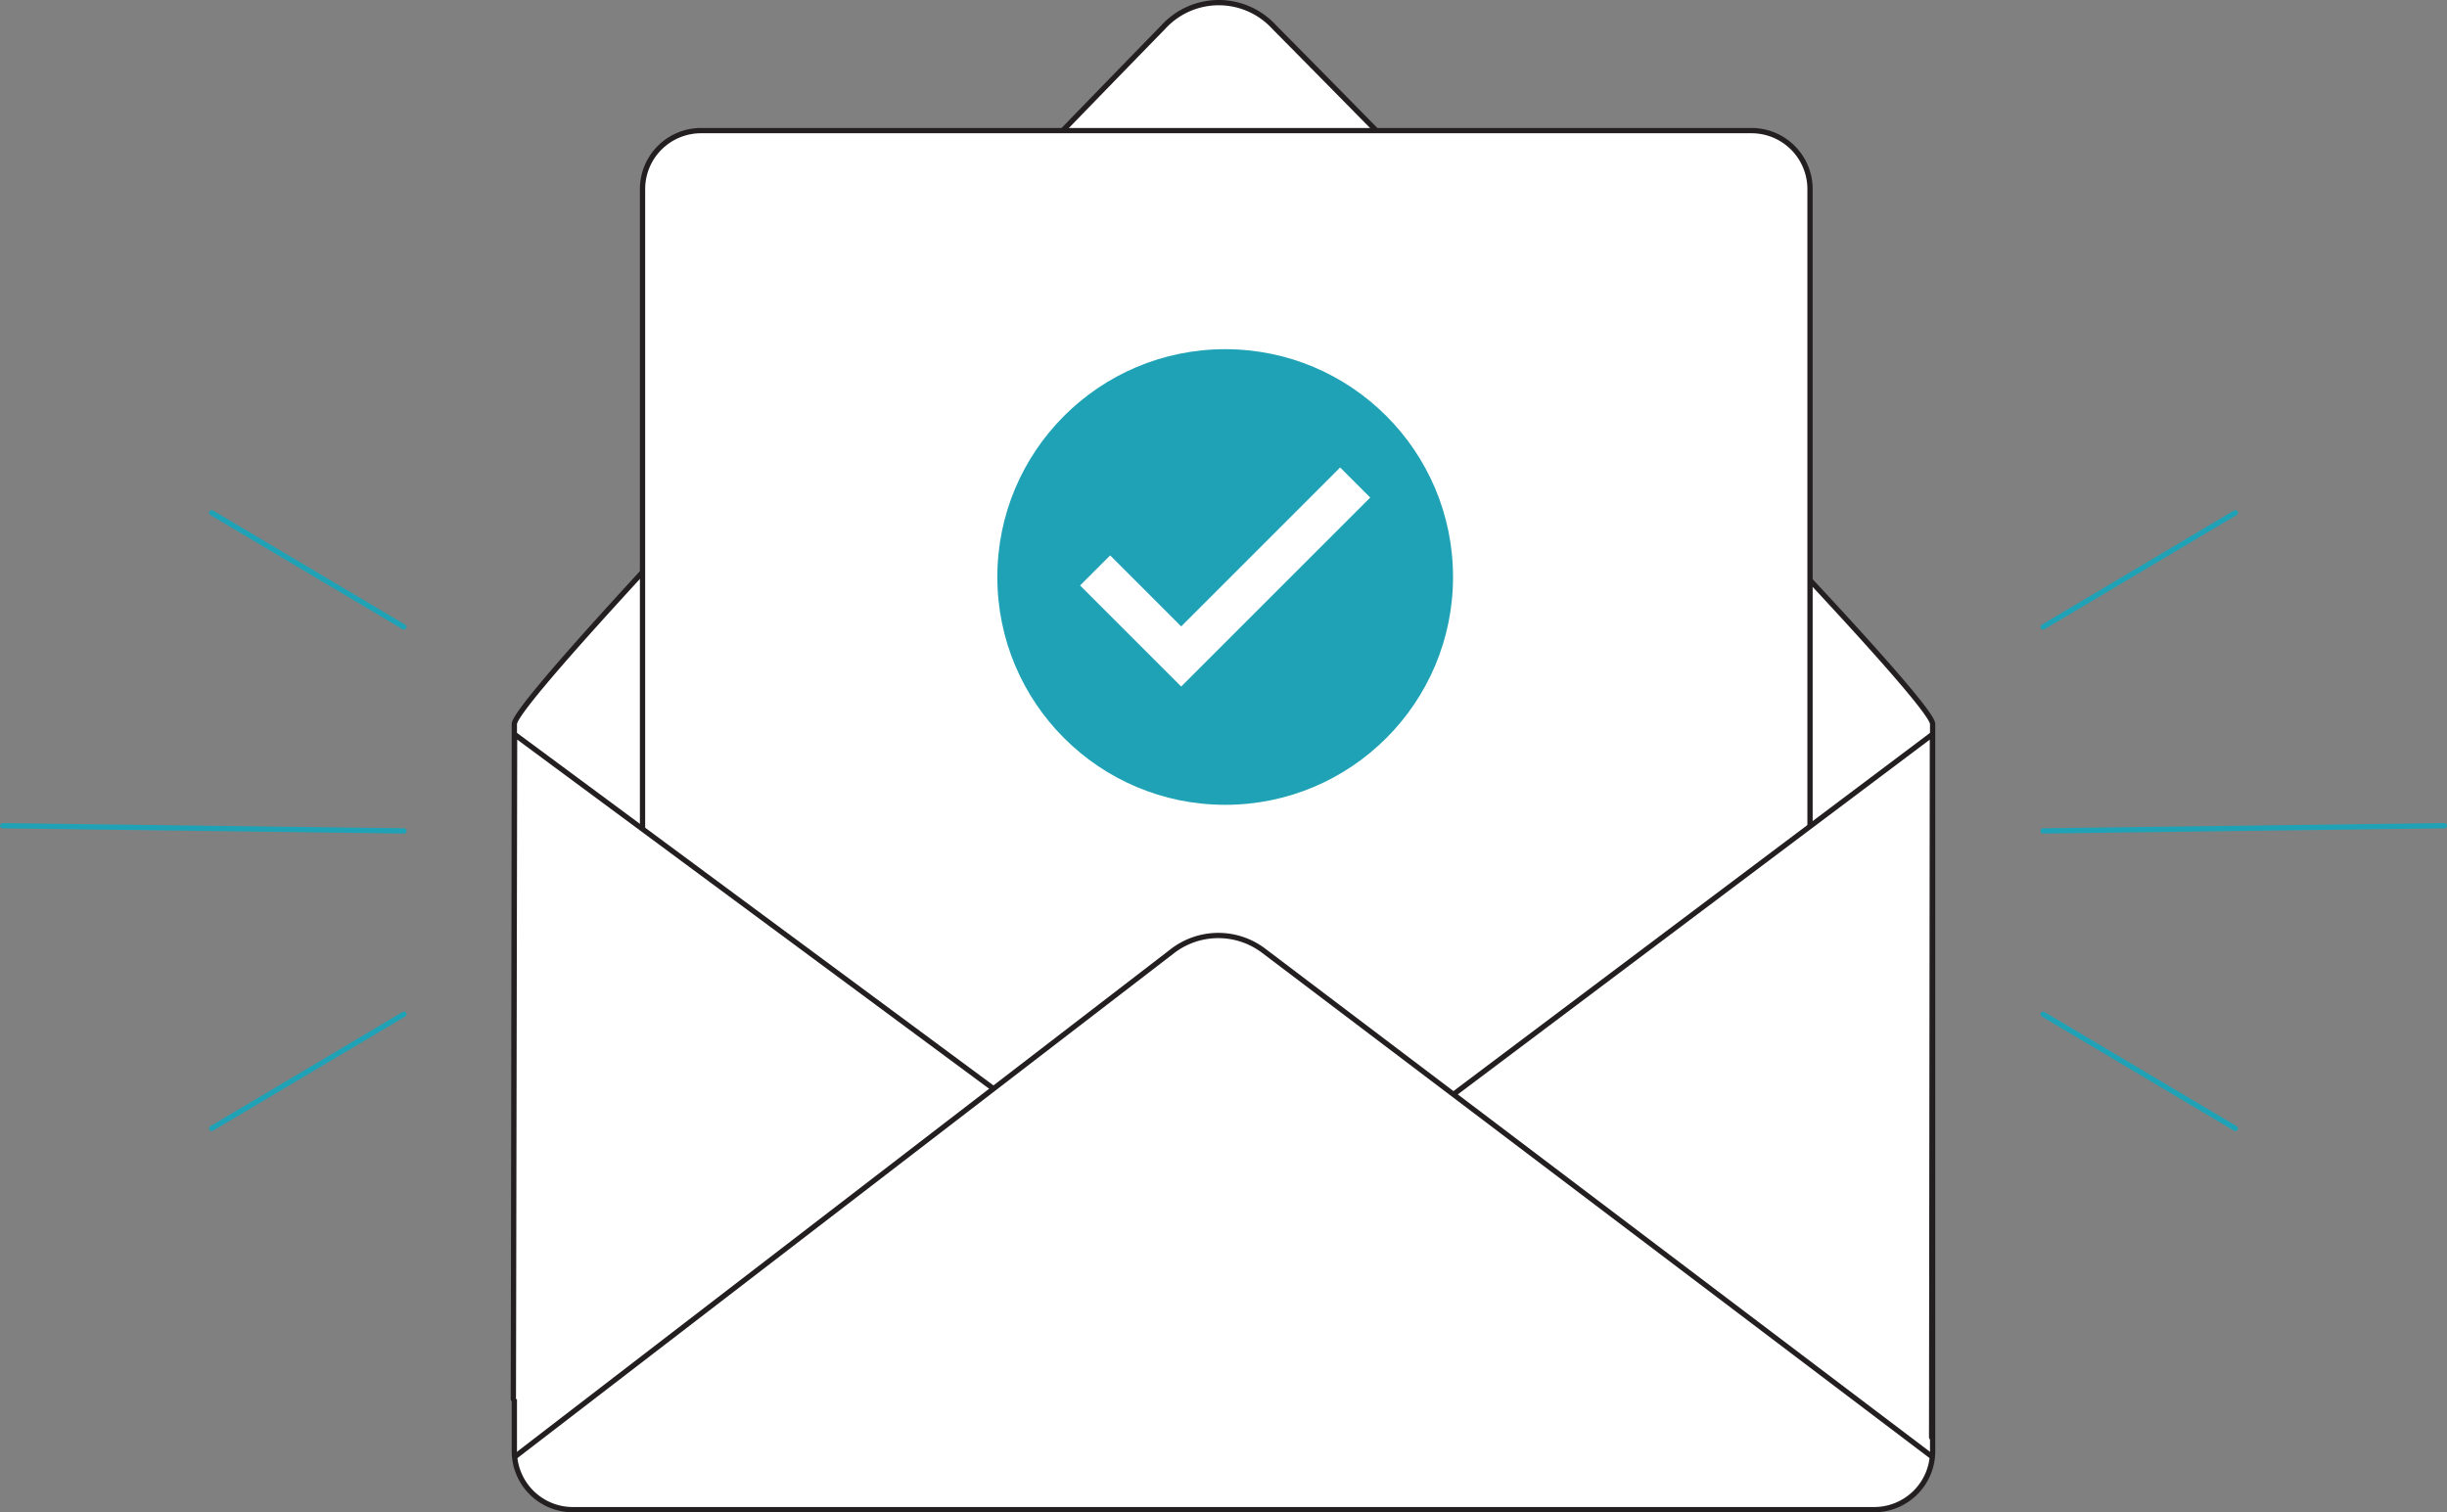 <svg xmlns="http://www.w3.org/2000/svg" width="464.513" height="287.124" viewBox="0 0 464.513 287.124">
  <rect x="0" y="0" width="464.513" height="287.124" fill="#808080" stroke="none"/>
  <g id="Group_10933" data-name="Group 10933" transform="translate(-95.245 -193.703)">
    <path id="Path_10641" data-name="Path 10641" d="M408.4,198.816a14.259,14.259,0,0,0-21.078.083s-123.14,126.133-123.14,132.268V469.22a11.107,11.107,0,0,0,11.108,11.108H522.308a11.107,11.107,0,0,0,11.108-11.108V331.167C533.416,325.032,408.4,198.816,408.4,198.816Z" transform="translate(-71.299 0)" fill="#fff" stroke="#231f20" stroke-linecap="round" stroke-linejoin="round" stroke-miterlimit="10" stroke-width="1"/>
    <path id="Path_10642" data-name="Path 10642" d="M306.376,457.964V247.446a11.107,11.107,0,0,1,11.108-11.108H516.9A11.108,11.108,0,0,1,528,247.446V457.964" transform="translate(-89.159 -17.836)" fill="#fff" stroke="#231f20" stroke-miterlimit="10" stroke-width="1"/>
    <path id="Path_10643" data-name="Path 10643" d="M533.085,563.224l.147-133.443L408.346,523.663a14.525,14.525,0,0,1-17.3.064L264.089,429.781l-.235,126.2" transform="translate(-71.159 -96.648)" fill="#fff" stroke="#231f20" stroke-linecap="round" stroke-linejoin="round" stroke-miterlimit="10" stroke-width="1"/>
    <path id="Path_10644" data-name="Path 10644" d="M533.405,600.323l-126.953-96.11a14.263,14.263,0,0,0-17.3.066L264.262,600.323" transform="translate(-71.332 -130.006)" fill="#fff" stroke="#231f20" stroke-miterlimit="10" stroke-width="1"/>
    <g id="Tick" transform="translate(284.569 260.001)">
      <circle id="Ellipse_89" data-name="Ellipse 89" cx="43.252" cy="43.252" r="43.252" transform="translate(0 0)" fill="#1fa2b5"/>
      <g id="Group_10930" data-name="Group 10930" transform="translate(15.714 22.455)">
        <path id="Path_10645" data-name="Path 10645" d="M469.6,388.829l-19.19-19.19,5.709-5.709L469.6,377.411l30.177-30.176,5.709,5.709Z" transform="translate(-450.414 -347.235)" fill="#fff"/>
      </g>
    </g>
    <g id="Group_10931" data-name="Group 10931" transform="translate(483.084 291.055)">
      <line id="Line_238" data-name="Line 238" y1="21.687" x2="36.497" fill="none" stroke="#1fa2b5" stroke-linecap="round" stroke-linejoin="round" stroke-width="1"/>
      <line id="Line_239" data-name="Line 239" x2="36.497" y2="21.687" transform="translate(0 95.21)" fill="none" stroke="#1fa2b5" stroke-linecap="round" stroke-linejoin="round" stroke-width="1"/>
      <line id="Line_240" data-name="Line 240" y1="0.986" x2="76.168" transform="translate(0 59.418)" fill="none" stroke="#1fa2b5" stroke-linecap="round" stroke-linejoin="round" stroke-width="1"/>
    </g>
    <g id="Group_10932" data-name="Group 10932" transform="translate(95.752 291.055)">
      <line id="Line_241" data-name="Line 241" x1="36.497" y1="21.687" transform="translate(39.671)" fill="none" stroke="#1fa2b5" stroke-linecap="round" stroke-linejoin="round" stroke-width="1"/>
      <line id="Line_242" data-name="Line 242" x1="36.497" y2="21.687" transform="translate(39.671 95.21)" fill="none" stroke="#1fa2b5" stroke-linecap="round" stroke-linejoin="round" stroke-width="1"/>
      <line id="Line_243" data-name="Line 243" x1="76.168" y1="0.986" transform="translate(0 59.418)" fill="none" stroke="#1fa2b5" stroke-linecap="round" stroke-linejoin="round" stroke-width="1"/>
    </g>
  </g>
</svg>
